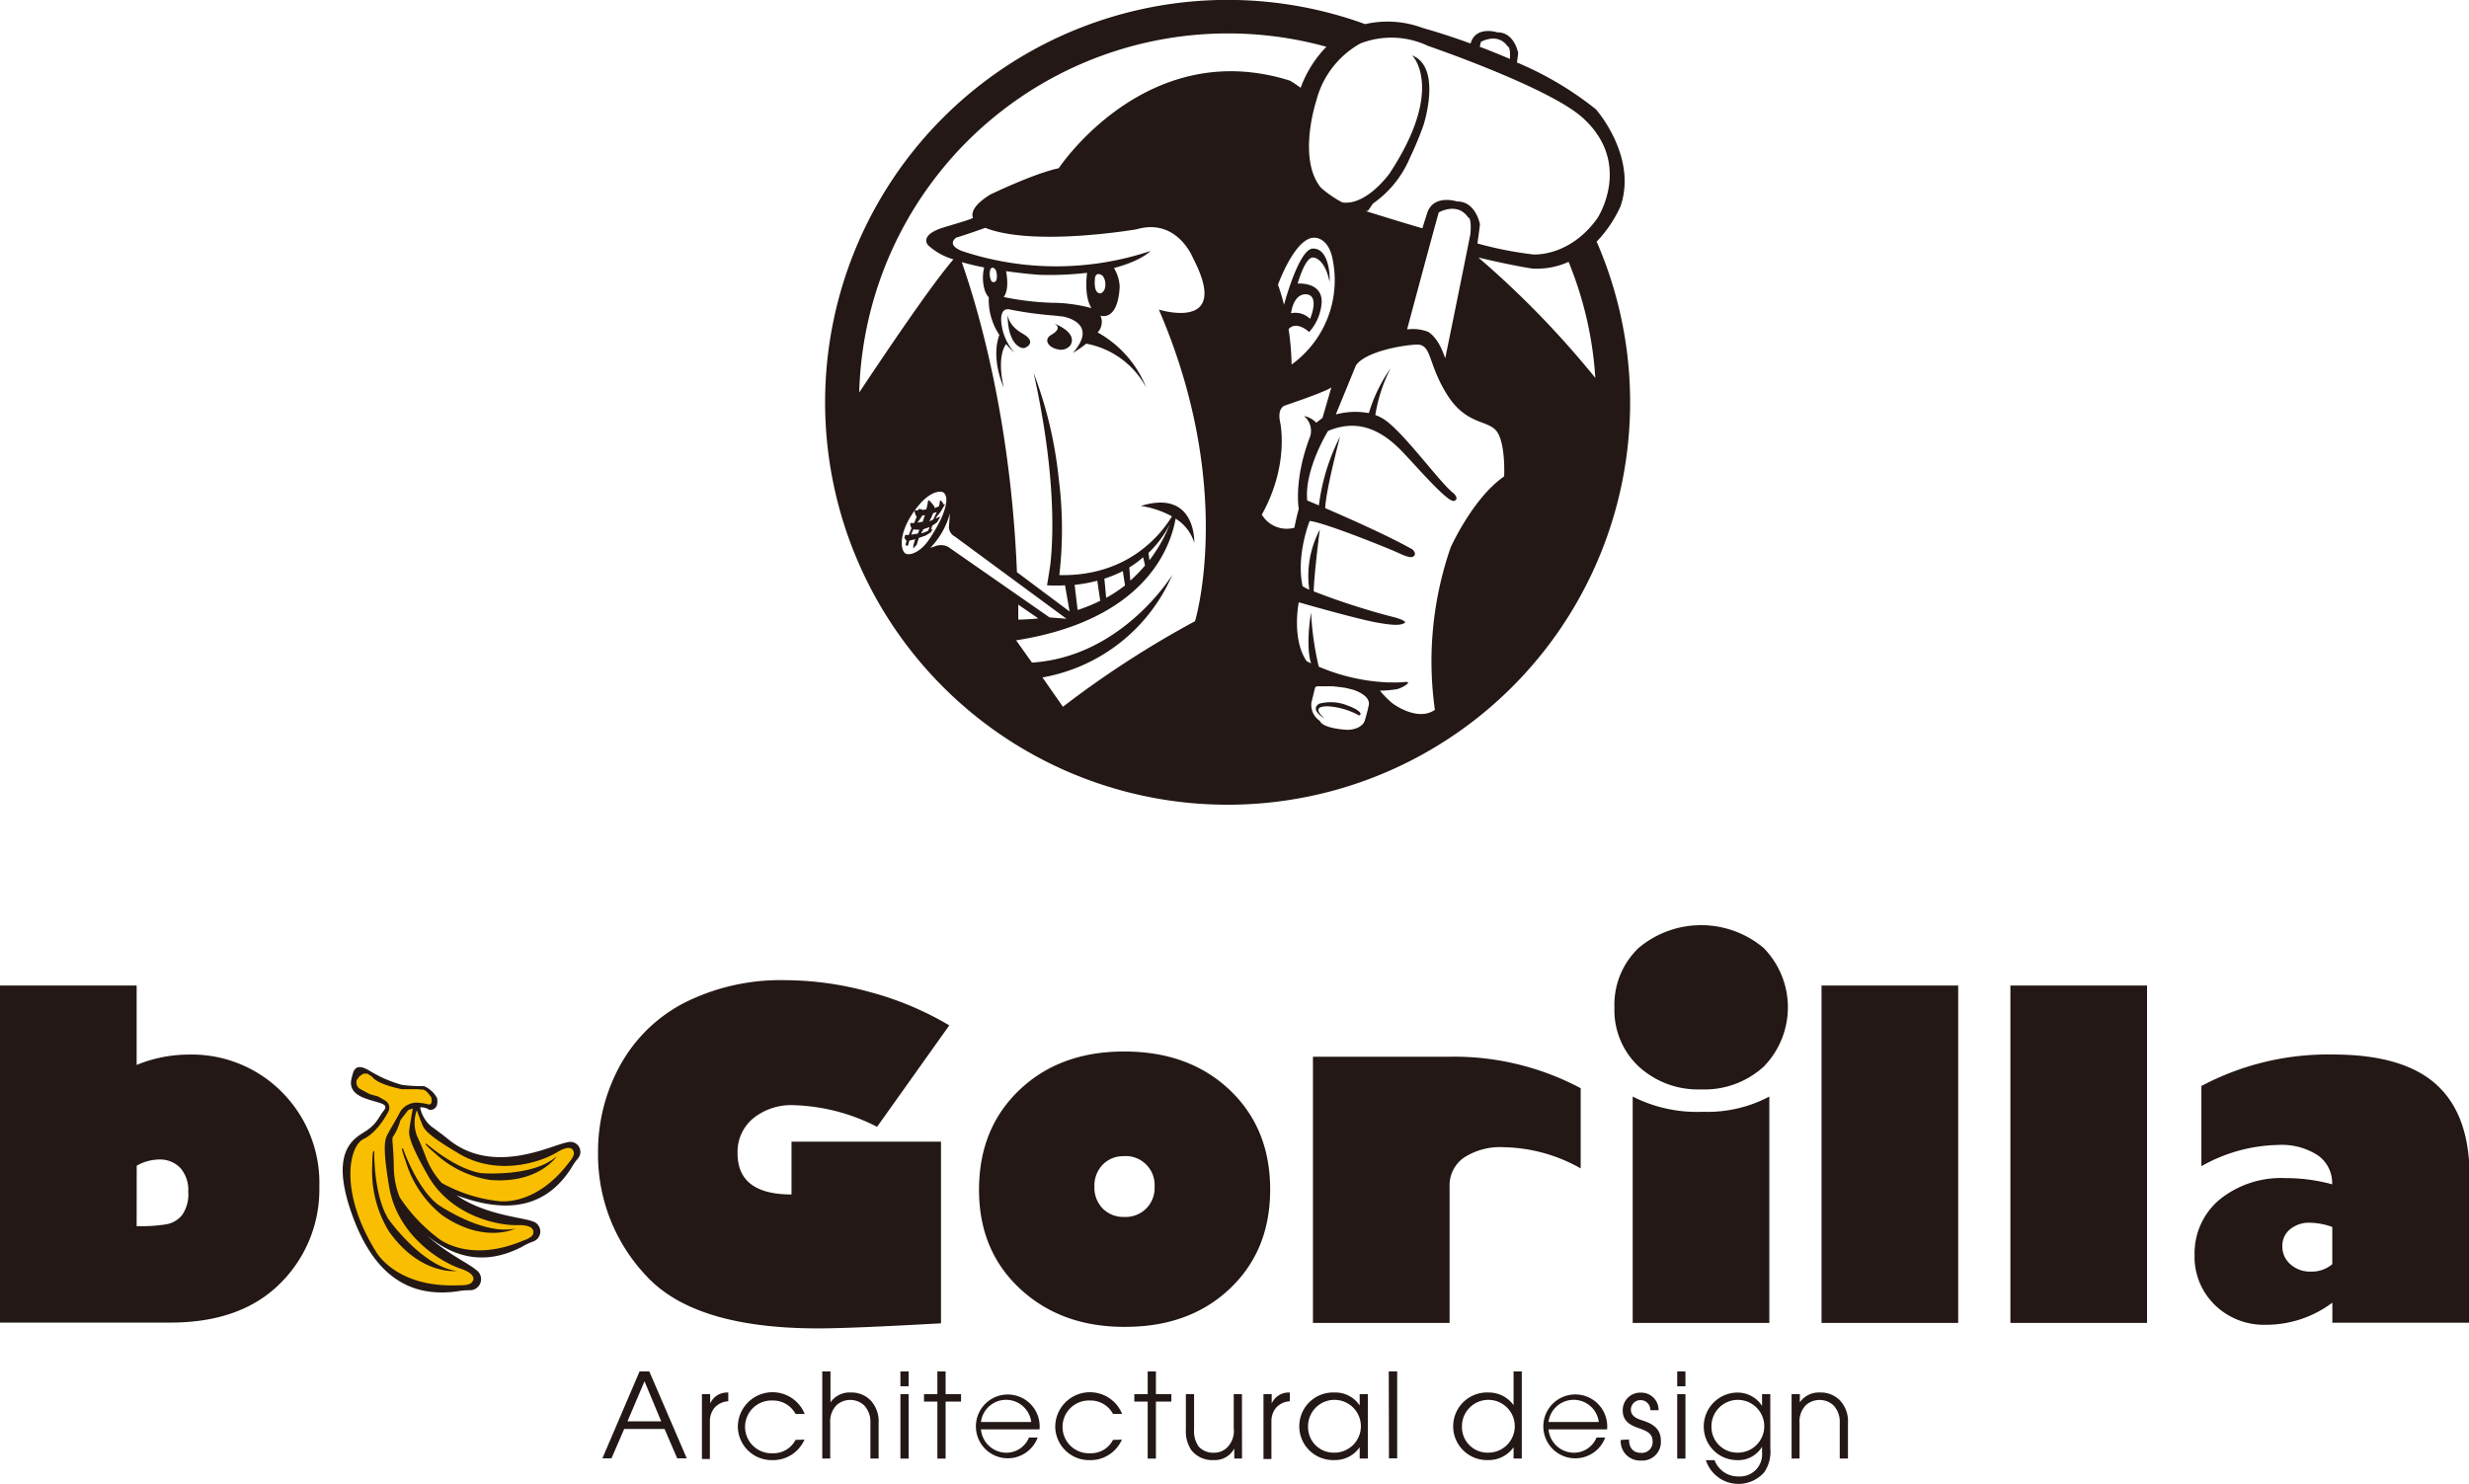 <svg xmlns="http://www.w3.org/2000/svg" viewBox="0 0 369.33 222.02"><defs><style>.cls-1{fill:#231815;}.cls-2{fill:#f9be00;}</style></defs><title>アセット 1</title><g id="レイヤー_2" data-name="レイヤー 2"><g id="レイヤー_2-2" data-name="レイヤー 2"><path class="cls-1" d="M201.57,105.56a6.67,6.67,0,0,0-4.23-.27c-1.5.91.79,2.21.79,2.21-.47-.45-2.07-1.86.54-1.82a11.08,11.08,0,0,1,4.6,1.35C203.61,107.07,204,106.46,201.57,105.56Z"/><path class="cls-1" d="M140.44,76.91a4.83,4.83,0,0,0,.53-.8l.42-.69-.25.09a.29.29,0,0,0-.07-.21s-.44-.68-.47-.31a4.07,4.07,0,0,1-.16.78l-.66.25c0-.15,0-.23,0-.23s-.91-1.24-.95-.87a8.67,8.67,0,0,1-.27,1.29l-.51.09c-.24-.1-.68-.26-.7,0v.06l-.55,0,.06.43.2.47h.07a9,9,0,0,1-.39,1l-.6,0,.06.43.15.35c-.16.37-.29.68-.4,1l-.55,0-.11.45.32.45h0c-.29.94,0,.69,0,.69l.24,0c0-.15.09-.41.16-.74a8.81,8.81,0,0,0,.9-.22h0c-.44,1.26-.27,1.36-.27,1.36l.51-.56a8.82,8.82,0,0,1,.32-1l1-.34s-.06.15,0,0l.73-.45.35-.51-.26.1a6.23,6.23,0,0,1,.16-.62l.71-.49.53-.87-.75.28A6.16,6.16,0,0,1,140.44,76.91Zm-.31-.3c-.16.37-.3.62-.3.62l-.23.51L139,78a5.42,5.42,0,0,0,.57-1.21Zm-2.18.55.4-.1c-.15.5-.29.91-.33,1l-.8.14A7.22,7.22,0,0,0,137.94,77.16ZM136.31,80h0a6.72,6.72,0,0,1,.32-.79,8.82,8.82,0,0,0,.9.06l-.23.56Zm1.62-.22h-.12c.09-.19.21-.4.33-.6l.94-.32-.27.58Z"/><path class="cls-1" d="M157.71,48.42s3.52,1.27,2.42,3.23a1.81,1.81,0,0,1-1.92.61c-1.39-.25-2.17-1.47-.94-2.17S158.41,48.79,157.71,48.42Z"/><path class="cls-1" d="M150.72,47s0,1.64,2.21,2.89.69,2.11.24,2.19S150.72,51.56,150.72,47Z"/><path class="cls-1" d="M238.83,36.16a18.69,18.69,0,0,0,3.58-5.3c2.56-7.49-3.69-14.51-3.69-14.51a49.54,49.54,0,0,0-11.8-7c.07-.49.13-1,.18-1.41,0,0-.54-3.12-3.12-3.1,0,0-3.23-1.06-4,1.67v0C215.84,5,212.87,4.2,212.87,4.2a15.08,15.08,0,0,0-8.66-.59,60.21,60.21,0,1,0,34.63,32.55Zm-17.3-29.9s2.52-1.46,4,.69c0,0,.45-.05.33,1.87-1.56-.67-3.08-1.28-4.51-1.82Zm-18.06.25a12.81,12.81,0,0,1,10.15.36s18.09,6.19,23.13,10.75c7.56,6.84,2.22,15,2.22,15-4.2,5.91-9.65,5.45-9.65,5.45A56.46,56.46,0,0,1,221,36.43c.15-1,.28-2,.38-2.86,0,0-.6-3.46-3.45-3.43,0,0-3.58-1.17-4.48,1.85,0,0-.25.77-.68,2.17-3.46-1-6.58-2-8.44-2.56l.32-.08.71-1.05a15.85,15.85,0,0,0,5.57-6.92,48.49,48.49,0,0,0,2-4.81s2.84-8.65-1.69-10.45c0,0,5,4.91-3.36,17.63,0,0-3.45,4.88-7.08,4.37a16.12,16.12,0,0,1-3.22-2.22c-3.54-4.35-.68-13-.68-13A13.72,13.72,0,0,1,203.48,6.51Zm16.46,28.62S218.36,43,216.19,53.6l-.25-.65c-1-2.68-2.33-3.31-2.33-3.31a6.44,6.44,0,0,0-3.13-.35c1.85-6.9,4.1-15.27,4.74-17.51,0,0,2.8-1.62,4.4.76C219.61,32.53,220.19,32.46,219.94,35.13ZM195.83,49.68a7.32,7.32,0,0,0,1.88-4.54c0-2.74-2.92-2.75-3.6-2.71.35-1.19,1.3-4,2.34-3.9,0,0,1.69,0,2.44,3.66.09-1.47-.27-5-2.46-5-1.86-.05-3.81,6.43-4.36,8.41a30.55,30.55,0,0,0-.9-3s2.73-7.61,5.76-7c0,0,1.78.15,2.37,3a15.56,15.56,0,0,1-6.09,15.94,42,42,0,0,0-.45-5.31C194,47.92,195.83,49.68,195.83,49.68Zm-2.71-2.82.11-.57c.19-.79.71-2.17,1.94-2.26,2.42-.08.8,3.68.8,3.68A3.12,3.12,0,0,0,193.13,46.87ZM135.29,82.69c-.57-.63-.88-3,1.57-6.36S141,73.62,141,73.62c1.36.69-.18,3.89-.18,3.89a22.71,22.71,0,0,1-1.91,3.31C137.67,82.66,135.86,83.32,135.29,82.69Zm4.71-1-.84.28a11.82,11.82,0,0,0,2.94-5.18l-.16,2.15a1.69,1.69,0,0,0,.91,1.35l16.68,12.29L157,92.38,141.84,81.83A2.4,2.4,0,0,0,140,81.68Zm15.32,10.84c-1.13.12-2.15.17-3,.18,0-.75,0-1.5,0-2.24Zm23.43.42A146.77,146.77,0,0,0,159,105.75l-3.06-4.39A26.1,26.1,0,0,0,175.37,86s-7.46,12.27-21,13.14L152,95.81c19.38-3.06,23.13-14,23.85-18.21a6.45,6.45,0,0,1,2.8,3.62s.32-8.08-8-5.52a14,14,0,0,1,4.66,1.56c-1.71,2.8-6.65,9-16.85,8.79a59.37,59.37,0,0,0-.08-14.36h0a62.39,62.39,0,0,0-3.76-15.89c3.23,14.57,3,24,2.51,28.56-.26,1.82-.51,3.21-.51,3.21a19.07,19.07,0,0,0,2.69,0L160,91.5l-7.88-5.89c-1-24.76-6.61-41.67-8.25-46.39,1.08.31,2.22.58,3.35.8a6.45,6.45,0,0,0,.11,3.48,3.09,3.09,0,0,0,.58,1,9.4,9.4,0,0,0,1.58,5.61c-1.32,3.67.65,7.84.65,7.84-1.11-4.93.37-6.46.37-6.46h0a10.75,10.75,0,0,0,1.25,1.27A8,8,0,0,1,150,49.48c-.92-3.88,1.11-3.16,1.11-3.16a55.33,55.33,0,0,0,6.55.89h0l1.33.15s5.5.88,1.5,5.44a16.89,16.89,0,0,0,2-1.38A12.8,12.8,0,0,1,171.46,58a16.32,16.32,0,0,0-7.27-8.26,2.28,2.28,0,0,0,.42-2.52s2.59,1,2.88-4.29a5.85,5.85,0,0,0-.86-2.83c4.09-1.06,5.48-2.55,5.48-2.55a44.53,44.53,0,0,1-28.24,0c-2.44-1-.81-2-.81-2,1-.3,3.06-1,4.32-1.46,7.28,2.87,22.62.22,22.62.22,6.11-1.77,8.47,4.33,8.47,4.33,5.81,11.13-5.12,7.68-5.12,7.68C184.86,73,178.76,92.94,178.76,92.94Zm-18-5.44a22.7,22.7,0,0,0,3.39-.62l.44,3a24.35,24.35,0,0,1-3.38,1.38Zm4.45-.93a18.66,18.66,0,0,0,2.76-1.13l.33,2.14a21.33,21.33,0,0,1-2.82,1.86Zm3.73-1.67A16,16,0,0,0,171,83.38l.28,1.23a20.68,20.68,0,0,1-2.2,2.26Zm2.87-2.18A16,16,0,0,0,175,78.42l0,0a23,23,0,0,1-3.06,5.41ZM148.16,40.26c.34-.53.78.12.78.12a2.52,2.52,0,0,1,.13,1.46.46.46,0,0,1-.75.26A2.43,2.43,0,0,1,148.16,40.26Zm2.33.31c2.84.41,5,.55,5,.55a48.82,48.82,0,0,0,7.12-.3c-.12,1-.36,3.66.66,5.28a23.25,23.25,0,0,0-6-.8,41.84,41.84,0,0,1-7.13-.86C150.54,43.92,150.91,42.81,150.49,40.57Zm13.34.86c.25-.83,1.1-.18,1.1-.18a2.11,2.11,0,0,1,.42,1.17c.06,1.33-.76,1.48-.76,1.48C163.43,43.88,163.82,41.44,163.82,41.44Zm-5.45-16.26c-3.74.79-10.25,3.94-10.25,3.94-2.48,1.54-2.87,2.71-2.59,3.51-.8.35-1.58.56-4.32,1.39-3.89,1.18-2.37,2.7-2.37,2.7a9.73,9.73,0,0,0,3.77,2.1c-3,3.47-8.88,12.08-14.09,19.91A55.18,55.18,0,0,1,198.41,7a17.34,17.34,0,0,0-3.83,6.07l0,.08c-1-.73-1.61-1.08-1.61-1.08C171.47,5.28,158.37,25.18,158.37,25.18ZM188.75,77c4.21-7.54,2.73-13.89,2.73-13.89-.44-2.14.74-2.44.74-2.44,6.67-2.27,6.93-2.7,6.94-2.73l-1.33,4.58-.93.73a3.41,3.41,0,0,0-1.84-1,2.86,2.86,0,0,1,.94,3h0c-2.52,6.51-1.72,10.9-1.72,10.9-.3,1-.66,2.81-.66,2.81A4.34,4.34,0,0,1,188.75,77Zm15.33,31s-.45,1.13-2.48,1.2c0,0-3.64-.12-4.17-1.34a2.87,2.87,0,0,1-1.26-2.74l.56-2.27h0a1,1,0,0,1,.29-.17h0l.12,0h0l.14,0h0l.19,0h0l.18,0h1l.24,0h.13l.29,0h.11l.42.06.12,0,.35.06.17,0,.36.07.17,0,.57.12h0l.82.21h0s2.79.82,2.32,2.43A21.87,21.87,0,0,1,204.09,108ZM225,71.28C220.3,74.53,217,81.91,217,81.91a52,52,0,0,0-2.36,24.3c-2.66,1.85-6.38-1-6.38-1a14.45,14.45,0,0,1-1.84-1.87,17.72,17.72,0,0,0,2.39-.2c.56,0,2.79-1.22,1.34-1.1a15,15,0,0,1-2.09.06h-.55a29.45,29.45,0,0,1-10.24-2.35,44.62,44.62,0,0,1-1.15-8.1s-.88,4.85,0,7.61l-.66-.33c-2.29-3.32-1.18-8.81-1.18-8.81s8.5,2.44,11.53,3,3.77.39,4.28.1-1.33-.81-1.33-.81a106.1,106.1,0,0,1-12.25-3.93c.09-2.94.92-9.25.92-9.25a14.87,14.87,0,0,0-1.58,9,4.73,4.73,0,0,1-1-.53c-1-4.65,1.06-9.75,1.06-9.75,2.22.22,11.86,4.14,13,4.66s2.14,1,2.59.59-.22-1-.22-1c-3.67-2.06-9.61-4.69-13.05-6.17.12-2.81,2.23-10.71,2.23-10.71a30.92,30.92,0,0,0-3.17,10.3l-1.75-.74c-.44-4.65,3.11-10.39,3.11-10.39,5.17-2.22,8.89.72,11.32,3.3s6.62,7.39,7.51,7.16,0-1.11,0-1.11c-1.92-1.4-7.17-8.72-10.2-10.93a6.1,6.1,0,0,0-1.55-.81,23.52,23.52,0,0,1,2.29-7,23.34,23.34,0,0,0-3.26,6.71,11.27,11.27,0,0,0-4.94.2l3-7.32c1.33-2,6.58-3,9-3.13s1.67,2.73,4.63,7.46,6.27,3.72,7.53,5.65S225,71.28,225,71.28Zm-3.89-32.76c5.22,1.25,8.08,1.66,8.08,1.66a11.52,11.52,0,0,0,5.45-1,54.8,54.8,0,0,1,4,17.37A139.16,139.16,0,0,0,221.13,38.52Z"/><path class="cls-1" d="M95.67,205.2h1.46l5.6,13h-1.43l-1.89-4.39H93.37l-1.9,4.39H90.11Zm-1.81,7.47h5.05l-2.5-6Z"/><path class="cls-1" d="M105,208.6h1.23V210h0a2.75,2.75,0,0,1,2.71-1.64v1.3a3,3,0,0,0-2.08,1,3.15,3.15,0,0,0-.67,2v5.64H105Z"/><path class="cls-1" d="M120.34,215.4a5.13,5.13,0,0,1-4.79,3.07,5.07,5.07,0,0,1-5.18-5,5.19,5.19,0,0,1,10-1.92H119a3.8,3.8,0,0,0-3.4-2,3.95,3.95,0,1,0,0,7.89,3.69,3.69,0,0,0,3.4-2Z"/><path class="cls-1" d="M123,205.2h1.23v4.63h0a3.44,3.44,0,0,1,3-1.48,4,4,0,0,1,3,1.18,4.57,4.57,0,0,1,1.2,3.4v5.3h-1.23v-5.3a3.59,3.59,0,0,0-.92-2.64,3.06,3.06,0,0,0-4.19,0,3.51,3.51,0,0,0-.9,2.64v5.3H123Z"/><path class="cls-1" d="M134.69,205.2h1.23v2.22h-1.23Zm0,3.4h1.23v9.64h-1.23Z"/><path class="cls-1" d="M140.22,209.71h-2V208.6h2v-3.4h1.23v3.4h2.31v1.11h-2.31v8.53h-1.23Z"/><path class="cls-1" d="M146.74,213.87a3.83,3.83,0,0,0,3.73,3.49,3.65,3.65,0,0,0,3.45-2.27h1.3a4.77,4.77,0,1,1,.28-1.22Zm7.52-1.11a3.79,3.79,0,0,0-7.52,0Z"/><path class="cls-1" d="M167.82,215.4a5.13,5.13,0,0,1-4.79,3.07,5.07,5.07,0,0,1-5.18-5,5.19,5.19,0,0,1,10-1.92h-1.36a3.8,3.8,0,0,0-3.4-2,3.95,3.95,0,1,0,0,7.89,3.69,3.69,0,0,0,3.4-2Z"/><path class="cls-1" d="M171.68,209.71h-2V208.6h2v-3.4h1.23v3.4h2.31v1.11h-2.31v8.53h-1.23Z"/><path class="cls-1" d="M185.79,218.23h-1.16v-1.5h0a3.27,3.27,0,0,1-3.08,1.73,4,4,0,0,1-3.31-1.44,5,5,0,0,1-.85-3.1V208.6h1.23v5.3a3.94,3.94,0,0,0,.69,2.54,2.9,2.9,0,0,0,2.24.92,2.75,2.75,0,0,0,2-.77,3.48,3.48,0,0,0,1-2.89V208.6h1.23Z"/><path class="cls-1" d="M189,208.6h1.23V210h0a2.75,2.75,0,0,1,2.71-1.64v1.3a3,3,0,0,0-2.08,1,3.15,3.15,0,0,0-.67,2v5.64H189Z"/><path class="cls-1" d="M204.62,218.23h-1.23v-1.69h0a4.46,4.46,0,0,1-3.75,1.92,5.06,5.06,0,1,1,0-10.11,4.36,4.36,0,0,1,3.75,1.94h0V208.6h1.23Zm-5-.88a3.95,3.95,0,1,0-3.95-3.91A3.82,3.82,0,0,0,199.6,217.35Z"/><path class="cls-1" d="M207.74,205.2H209v13h-1.23Z"/><path class="cls-1" d="M227.64,218.23h-1.23v-1.69h0a4.54,4.54,0,0,1-3.75,1.92,5.06,5.06,0,1,1,0-10.11,4.54,4.54,0,0,1,3.75,1.9h0V205.2h1.23Zm-5-.88a3.95,3.95,0,1,0-3.95-3.91A3.82,3.82,0,0,0,222.62,217.35Z"/><path class="cls-1" d="M231.64,213.87a3.83,3.83,0,0,0,3.73,3.49,3.65,3.65,0,0,0,3.45-2.27h1.3a4.78,4.78,0,1,1,.28-1.22Zm7.52-1.11a3.79,3.79,0,0,0-7.52,0Z"/><path class="cls-1" d="M243.68,215.38c0,1.83,1.29,2,1.73,2a1.62,1.62,0,0,0,1.8-1.73c0-1.32-1.2-1.62-1.92-1.92-1-.33-2.55-.86-2.55-2.68a2.62,2.62,0,0,1,2.75-2.68A2.58,2.58,0,0,1,248.1,211h-1.23a1.46,1.46,0,0,0-1.45-1.51,1.43,1.43,0,0,0-1.46,1.44c0,1,1,1.37,1.73,1.6,1.13.37,2.75,1,2.75,3a2.78,2.78,0,0,1-3,3,2.88,2.88,0,0,1-3-3.08Z"/><path class="cls-1" d="M250.89,205.2h1.23v2.22h-1.23Zm0,3.4h1.23v9.64h-1.23Z"/><path class="cls-1" d="M264.82,216.72a5.49,5.49,0,0,1-.88,3.52,5.12,5.12,0,0,1-8.76-1.76h1.3a3.73,3.73,0,0,0,3.61,2.43,3.31,3.31,0,0,0,3.49-3.59v-.85h0a4.14,4.14,0,0,1-3.72,2,5,5,0,0,1-5-5,5.07,5.07,0,0,1,5-5.11,4.35,4.35,0,0,1,3.72,2h0V208.6h1.23Zm-5,.63a3.95,3.95,0,1,0-3.81-3.93A3.86,3.86,0,0,0,259.84,217.35Z"/><path class="cls-1" d="M268,208.6h1.23v1.23h0a3.44,3.44,0,0,1,3-1.48,4,4,0,0,1,3,1.18,4.57,4.57,0,0,1,1.2,3.4v5.3h-1.23v-5.3a3.59,3.59,0,0,0-.92-2.64,3.07,3.07,0,0,0-4.19,0,3.51,3.51,0,0,0-.9,2.64v5.3H268Z"/><path class="cls-1" d="M254.45,163a13.11,13.11,0,0,1-9.29-3.4,11.54,11.54,0,0,1-3.66-8.86,11.72,11.72,0,0,1,3.6-8.89,14.52,14.52,0,0,1,18.73,0,12.69,12.69,0,0,1,0,17.74A13.13,13.13,0,0,1,254.45,163Z"/><path class="cls-1" d="M264.67,164.07v33.87H244.23V164.07a21.19,21.19,0,0,0,10.49,2.28A19.75,19.75,0,0,0,264.67,164.07Z"/><path class="cls-1" d="M142,153.42,131.2,168.6a29,29,0,0,0-12.47-3.24,9.06,9.06,0,0,0-6.1,2,6.52,6.52,0,0,0-2.3,5.21q0,6.15,8.07,6.15v-7.9h22.36V198q-13.56.76-18.36.76-18.52,0-25.73-7.87a26.32,26.32,0,0,1-7.21-18.36,26.72,26.72,0,0,1,3.36-13.23,23,23,0,0,1,9.69-9.33,32,32,0,0,1,15-3.31,48,48,0,0,1,12.6,1.77A46.91,46.91,0,0,1,142,153.42Z"/><path class="cls-1" d="M168.18,198.53q-9.46,0-15.6-5.71T146.45,178q0-9.16,6.05-14.92t15.68-5.75q9.69,0,15.76,5.75T190,178q0,9.13-6.07,14.85T168.18,198.53Zm0-25.54a4.3,4.3,0,0,0-3.23,1.27,4.52,4.52,0,0,0-1.24,3.29,4.46,4.46,0,0,0,1.24,3.27,4.33,4.33,0,0,0,3.23,1.26,4.31,4.31,0,0,0,4.53-4.53,4.32,4.32,0,0,0-4.53-4.57Z"/><path class="cls-1" d="M292.92,197.94H272.48V147.46h20.44Z"/><path class="cls-1" d="M321.17,197.94H300.73V147.46h20.44Z"/><path class="cls-1" d="M329.3,174.49v-12A40.34,40.34,0,0,1,349,157.78q10.45,0,15.42,4.47t5,13.66v22H348.89v-3a16.52,16.52,0,0,1-10,3.31,10.48,10.48,0,0,1-7.61-3,10,10,0,0,1-3-7.46A10.48,10.48,0,0,1,332,179.5a14.64,14.64,0,0,1,9.86-3.23,26.48,26.48,0,0,1,7,.93,5.06,5.06,0,0,0-2.13-4.33,9.93,9.93,0,0,0-5.94-1.56A24.16,24.16,0,0,0,329.3,174.49Zm19.58,14.65v-5.56a10.59,10.59,0,0,0-3.34-.63,4.43,4.43,0,0,0-3,1,3.14,3.14,0,0,0-1.13,2.51,3.5,3.5,0,0,0,1.21,2.71,4.39,4.39,0,0,0,3.06,1.09A4.74,4.74,0,0,0,348.89,189.14Z"/><path class="cls-1" d="M216.84,158.11H196.4v39.83h20.44V177.53A5.06,5.06,0,0,1,219,173.2a9.93,9.93,0,0,1,5.94-1.55,24.16,24.16,0,0,1,11.51,3.17v-12A40.33,40.33,0,0,0,216.84,158.11Z"/><path class="cls-1" d="M20.44,147.46v11.88a20.61,20.61,0,0,1,7.74-1.55,19,19,0,0,1,14,5.62,19.26,19.26,0,0,1,5.59,14.16A19.74,19.74,0,0,1,41.94,192q-5.86,5.89-16.47,5.89H0V147.46Zm0,36h.46a22.13,22.13,0,0,0,4-.28,3.92,3.92,0,0,0,2.35-1.39,5.46,5.46,0,0,0,.91-3.49A5,5,0,0,0,27,174.78a4.2,4.2,0,0,0-3.24-1.29,6.86,6.86,0,0,0-3.31.93Z"/><path class="cls-1" d="M84.87,170.92c-2.29.36-10.89,5-17.64-.32,0,0-1.22-1-2.7-2.05a5,5,0,0,1-1.69-2.86,2.13,2.13,0,0,1,1.4.38s1.5.15,1.13-1.8a4.08,4.08,0,0,0-1.94-1.76,22.6,22.6,0,0,1-3.32-.19,19.19,19.19,0,0,1-4.75-2.06c-2.31-1.44-2.5.06-2.75,1s-.25,2.18,1.81,3,3.88.77,3,1.9-1,1.88-2.5,2.94-5.73,2.5-2.43,12.14,8.75,12.89,15.75,12a10.22,10.22,0,0,1,2.06-.19,1.66,1.66,0,0,0,.88-3.07c-1-.9-4.35-2.43-7.29-5.11,4.76,3.91,9.44,4.12,14.16,1.7a9.65,9.65,0,0,1,1.78-.84,1.58,1.58,0,0,0-.21-3c-1.59-.61-7-.92-11.35-3.89,8.4,3.15,13.73,1.26,17.14-4a9.22,9.22,0,0,1,1.07-1.54A1.5,1.5,0,0,0,84.87,170.92Z"/><path class="cls-2" d="M68.8,189.78c-2.81-.94-9.35-4.86-10.59-12.22s-.42-7.3.08-8.42c0,0,1.12-1.89,1.6-2.84A2.9,2.9,0,0,1,62.61,165a7.83,7.83,0,0,1,1.42.23s.73.29.5-1c0,0-.67-1.12-1.26-1.2l-.88-.06-1.27,0-1,0s-3.61-.67-4.46-1.87l-.7-.46h-.6l-.59.4-.39.53a1.13,1.13,0,0,0,.46,1.35l1.47.79,1.26.35.93.54a1.25,1.25,0,0,1,.62,1.66s-1.51,3.1-3.73,4.16-3.67,8,1.87,16.88c0,0,3,5.49,12.5,5,0,0,1.67.1,1.92-.59C70.68,191.78,71.61,190.71,68.8,189.78Zm-10.63-5.55a17.22,17.22,0,0,1-2.48-9.94s0-2.61.29-2c0,0-.13,6.49,2.13,10.12,0,0,5,7.07,10.2,7.76C68.3,190.17,62.86,190.86,58.17,184.23Z"/><path class="cls-2" d="M77.41,183.31c-2.81.08-9.93-1.29-13.42-7.46s-2.75-6.38-2.66-7.55c0,0,.24-1.38.41-2.43a5.3,5.3,0,0,0-.68.23c-.31.41-.76.94-1.18,1.55a8.39,8.39,0,0,1-1.15,2.53,3.44,3.44,0,0,0,0,.89c.18,2,.18,3.75.18,3.75a12.71,12.71,0,0,0,.87,4.3,24.62,24.62,0,0,0,5.68,6.08s4.48,3.93,12.79.43c0,0,1.52-.46,1.52-1.15C79.74,184.49,80.23,183.23,77.41,183.31Zm-11.29-1.5a16.37,16.37,0,0,1-5.44-8.07s-.87-2.32-.39-1.88c0,0,2,5.84,5.19,8.35,0,0,6.76,4.68,11.62,3.61C77.1,183.82,72.46,186.2,66.12,181.81Z"/><path class="cls-2" d="M85.79,172.28s-.2-1.26-2.48.14-8.78,3.65-14.59.23-5.29-3.94-5.78-4.94l-.59-1.59a5.53,5.53,0,0,0,0,3.78c.81,1.72,1.38,3.29,1.38,3.29A12.09,12.09,0,0,0,66.08,177a22.71,22.71,0,0,0,8.28,2.69s5.55,1.1,10.73-5.73C85.09,173.95,86.12,172.85,85.79,172.28Zm-12.48,4.27A15.55,15.55,0,0,1,65,172.49s-1.82-1.5-1.21-1.36c0,0,4.42,3.85,8.23,4.4,0,0,7.79.64,11.28-2.55C83.3,173,80.61,177.15,73.31,176.55Z"/></g></g></svg>